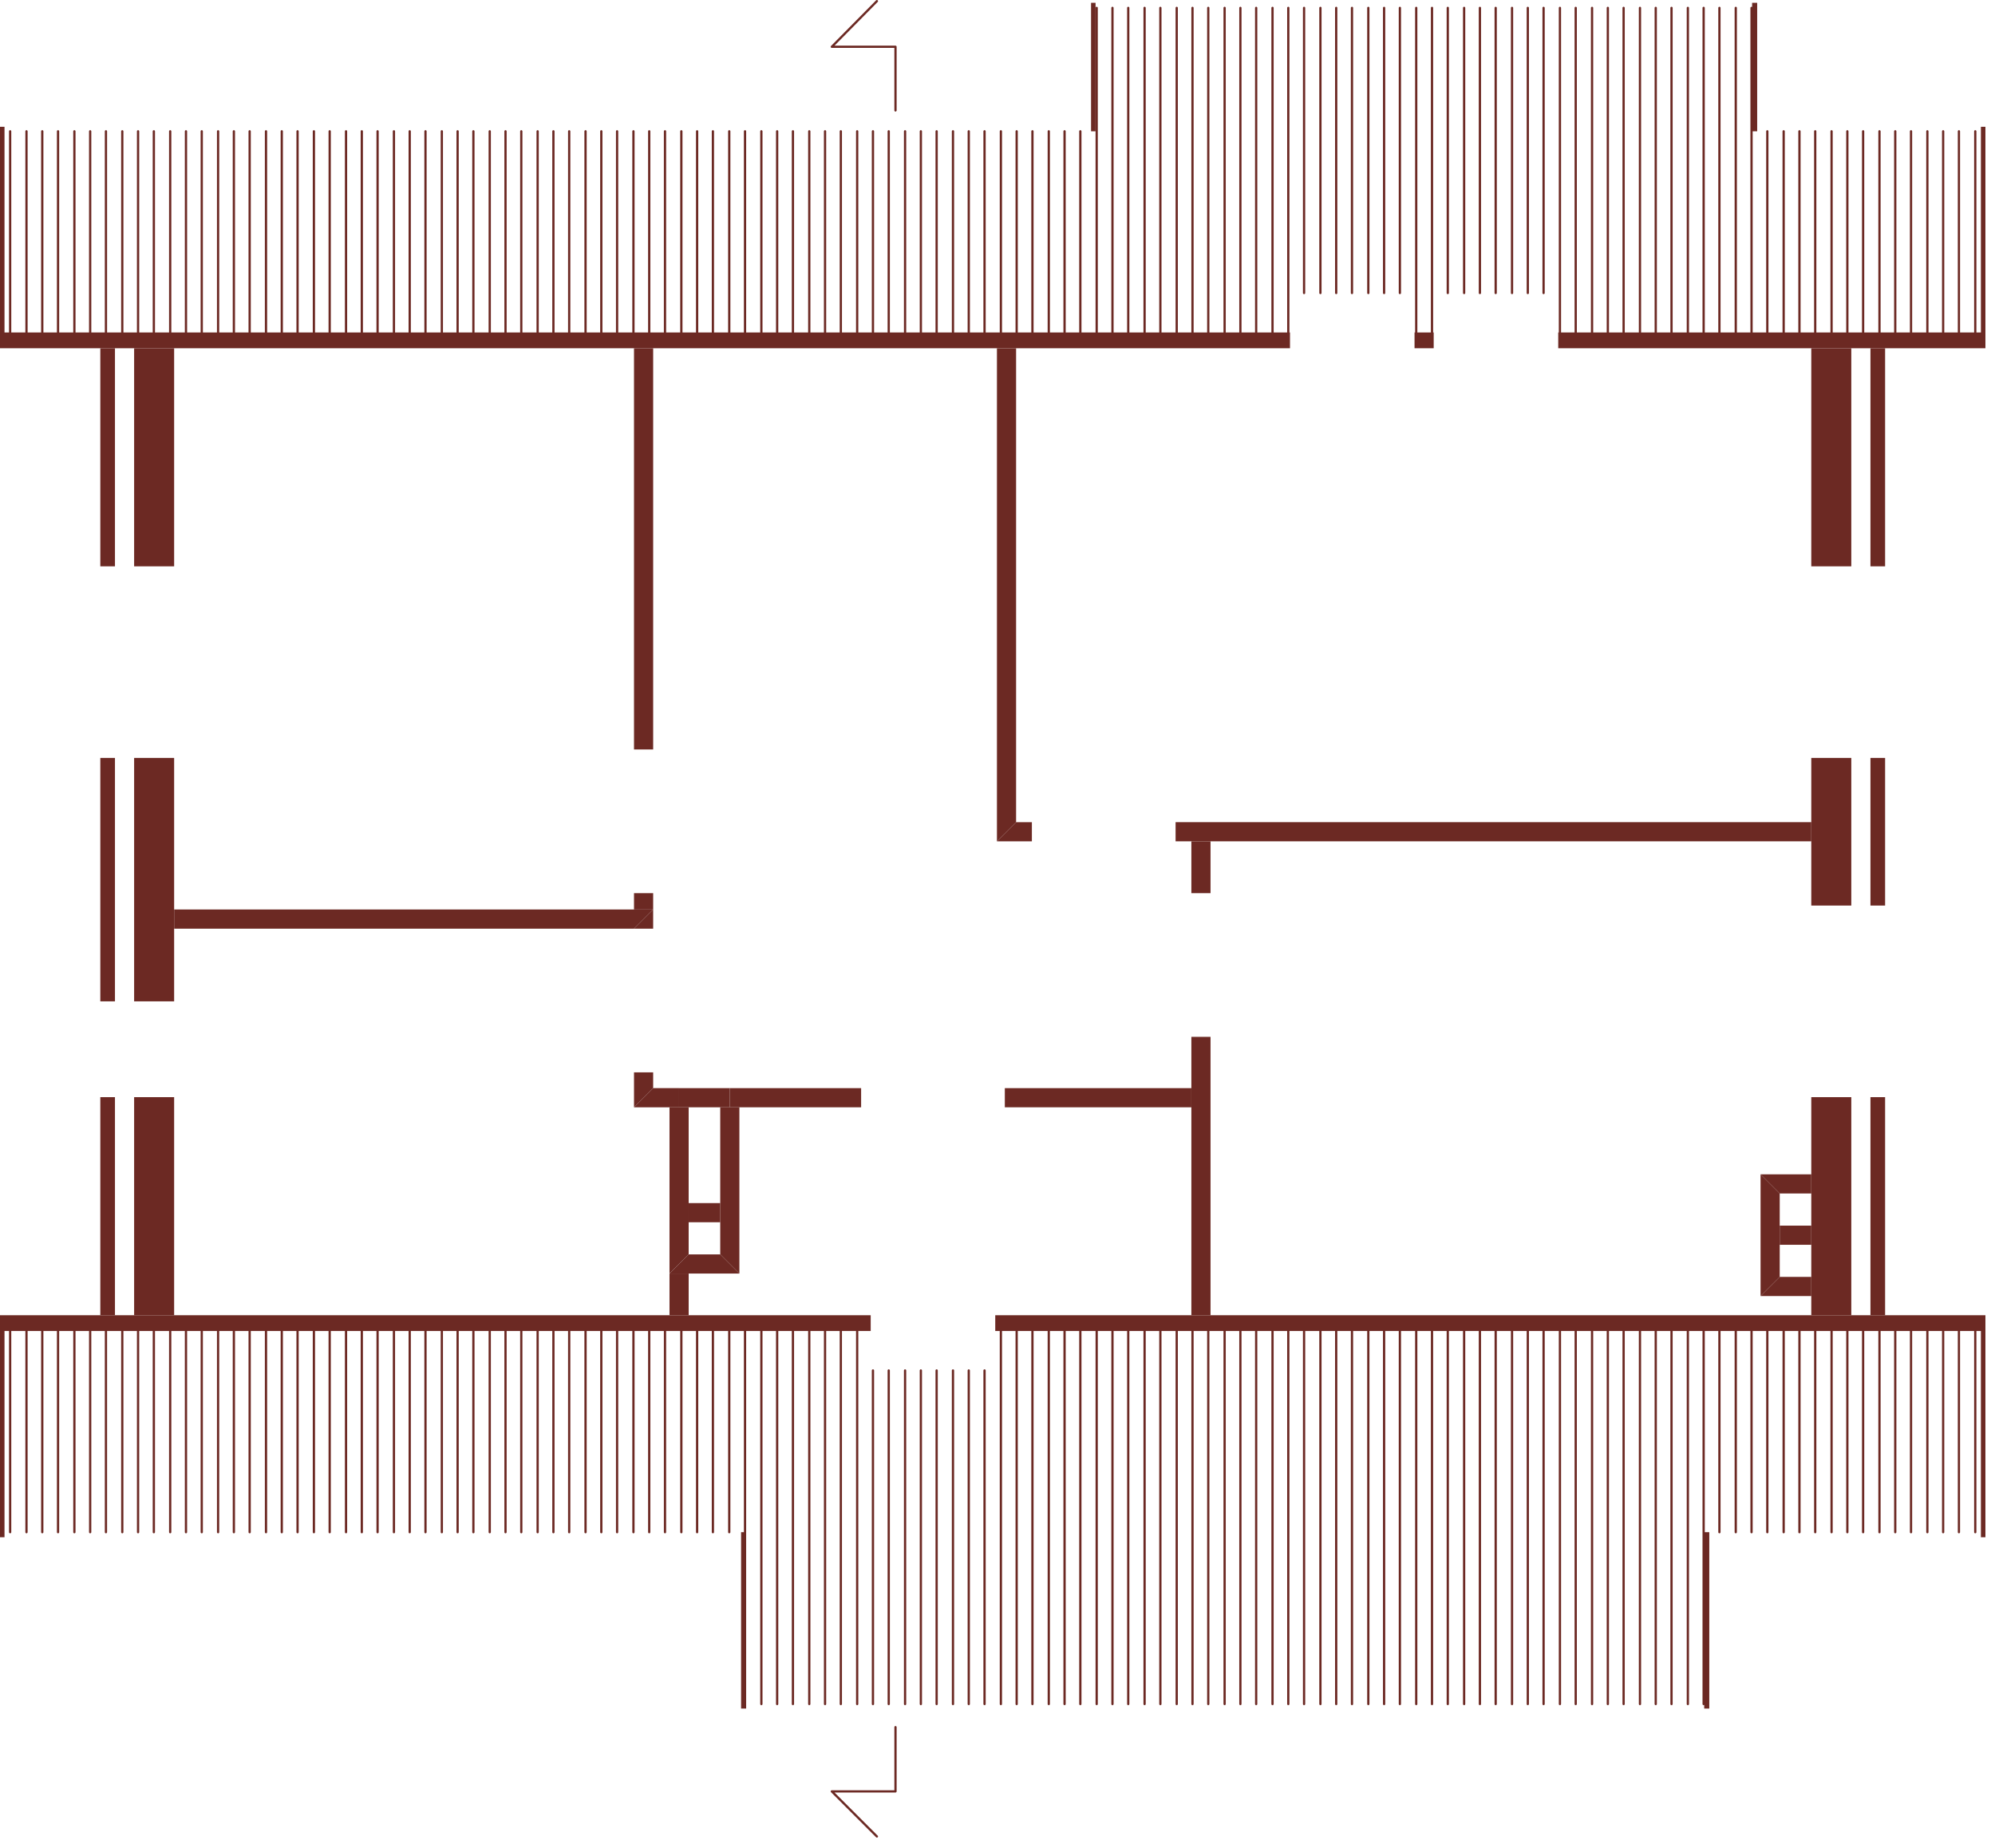 <?xml version="1.0" encoding="utf-8"?>
<svg version="1.1" id="Layer_1"
xmlns="http://www.w3.org/2000/svg"
xmlns:xlink="http://www.w3.org/1999/xlink"
xmlns:author="http://www.sothink.com"
width="177px" height="164px"
xml:space="preserve">
<g id="1243" transform="matrix(1, 0, 0, 1, -217.4, -314.1)">
<path style="fill:#6C2923;fill-opacity:1" d="M368.6,450.05L369.05 450.05L369.05 465.7L368.6 465.7L368.6 450.05" />
<path style="fill:#6C2923;fill-opacity:1" d="M305.7,430.8L393.55 430.8L393.55 450.5L393.15 450.5L393.15 432.2L305.7 432.2L305.7 430.8" />
<path style="fill:#6C2923;fill-opacity:1" d="M277.65,410.65L282.15 410.65L282.15 412.35L277.65 412.35L277.65 410.65" />
<path style="fill:#6C2923;fill-opacity:1" d="M306.55,410.65L323.1 410.65L323.1 412.35L306.55 412.35L306.55 410.65" />
<path style="fill:#6C2923;fill-opacity:1" d="M293.8,412.35L282.15 412.35L282.15 410.65L293.8 410.65L293.8 412.35" />
<path style="fill:#6C2923;fill-opacity:1" d="M273.65,409.25L275.35 409.25L275.35 410.65L273.65 412.35L273.65 409.25" />
<path style="fill:#6C2923;fill-opacity:1" d="M273.65,396.5L275.35 394.8L275.35 396.5L273.65 396.5" />
<path style="fill:#6C2923;fill-opacity:1" d="M275.35,394.8L273.65 396.5L232.85 396.5L232.85 394.8L275.35 394.8" />
<path style="fill:#6C2923;fill-opacity:1" d="M378.1,388.75L321.7 388.75L321.7 387.05L378.1 387.05L378.1 388.75" />
<path style="fill:#6C2923;fill-opacity:1" d="M305.85,388.75L307.55 387.05L308.95 387.05L308.95 388.75L305.85 388.75" />
<path style="fill:#6C2923;fill-opacity:1" d="M277.65,412.35L273.65 412.35L275.35 410.65L277.65 410.65L277.65 412.35" />
<path style="fill:#6C2923;fill-opacity:1" d="M276.8,427.1L276.8 412.35L278.5 412.35L278.5 425.4L276.8 427.1" />
<path style="fill:#6C2923;fill-opacity:1" d="M283,427.1L276.8 427.1L278.5 425.4L281.3 425.4L283 427.1" />
<path style="fill:#6C2923;fill-opacity:1" d="M278.5,420.85L281.3 420.85L281.3 422.55L278.5 422.55L278.5 420.85" />
<path style="fill:#6C2923;fill-opacity:1" d="M281.3,425.4L281.3 412.35L283 412.35L283 427.1L281.3 425.4" />
<path style="fill:#6C2923;fill-opacity:1" d="M283.15,450.05L283.6 450.05L283.6 465.7L283.15 465.7L283.15 450.05" />
<path style="fill:#6C2923;fill-opacity:1" d="M373.6,429.1L373.6 418.3L375.3 420L375.3 427.4L373.6 429.1" />
<path style="fill:#6C2923;fill-opacity:1" d="M378.1,420L375.3 420L373.6 418.3L378.1 418.3L378.1 420" />
<path style="fill:#6C2923;fill-opacity:1" d="M375.3,422.85L378.1 422.85L378.1 424.55L375.3 424.55L375.3 422.85" />
<path style="fill:#6C2923;fill-opacity:1" d="M378.1,429.1L373.6 429.1L375.3 427.4L378.1 427.4L378.1 429.1" />
<path style="fill:#6C2923;fill-opacity:1" d="M276.8,427.1L278.5 427.1L278.5 430.8L276.8 430.8L276.8 427.1" />
<path style="fill:#6C2923;fill-opacity:1" d="M323.1,406.1L324.8 406.1L324.8 430.8L323.1 430.8L323.1 406.1" />
<path style="fill:#6C2923;fill-opacity:1" d="M324.8,393.35L323.1 393.35L323.1 388.75L324.8 388.75L324.8 393.35" />
<path style="fill:#6C2923;fill-opacity:1" d="M227.6,345L227.6 364.35L226.3 364.35L226.3 345L227.6 345" />
<path style="fill:#6C2923;fill-opacity:1" d="M232.85,345L232.85 364.35L229.3 364.35L229.3 345L232.85 345" />
<path style="fill:#6C2923;fill-opacity:1" d="M227.6,381.35L227.6 402.95L226.3 402.95L226.3 381.35L227.6 381.35" />
<path style="fill:#6C2923;fill-opacity:1" d="M232.85,381.35L232.85 402.95L229.3 402.95L229.3 381.35L232.85 381.35" />
<path style="fill:#6C2923;fill-opacity:1" d="M226.3,411.45L227.6 411.45L227.6 430.8L226.3 430.8L226.3 411.45" />
<path style="fill:#6C2923;fill-opacity:1" d="M229.3,411.45L232.85 411.45L232.85 430.8L229.3 430.8L229.3 411.45" />
<path style="fill:#6C2923;fill-opacity:1" d="M273.65,393.35L275.35 393.35L275.35 394.8L273.65 394.8L273.65 393.35" />
<path style="fill:#6C2923;fill-opacity:1" d="M275.35,345L275.35 380.6L273.65 380.6L273.65 345L275.35 345" />
<path style="fill:#6C2923;fill-opacity:1" d="M307.55,345L307.55 387.05L305.85 388.75L305.85 345L307.55 345" />
<path style="fill:#6C2923;fill-opacity:1" d="M383.35,411.45L384.65 411.45L384.65 430.8L383.35 430.8L383.35 411.45" />
<path style="fill:#6C2923;fill-opacity:1" d="M378.1,411.45L381.65 411.45L381.65 430.8L378.1 430.8L378.1 411.45" />
<path style="fill:#6C2923;fill-opacity:1" d="M383.35,381.35L384.65 381.35L384.65 394.45L383.35 394.45L383.35 381.35" />
<path style="fill:#6C2923;fill-opacity:1" d="M378.1,381.35L381.65 381.35L381.65 394.45L378.1 394.45L378.1 381.35" />
<path style="fill:#6C2923;fill-opacity:1" d="M384.65,345L384.65 364.35L383.35 364.35L383.35 345L384.65 345" />
<path style="fill:#6C2923;fill-opacity:1" d="M381.65,345L381.65 364.35L378.1 364.35L378.1 345L381.65 345" />
<path style="fill:#6C2923;fill-opacity:1" d="M342.9,343.6L344.6 343.6L344.6 345L342.9 345L342.9 343.6" />
<path style="fill:#6C2923;fill-opacity:1" d="M331.85,345L217.4 345L217.4 325.35L217.8 325.35L217.8 343.6L331.85 343.6L331.85 345" />
<path style="fill:#6C2923;fill-opacity:1" d="M294.65,432.2L217.8 432.2L217.8 450.5L217.4 450.5L217.4 430.8L294.65 430.8L294.65 432.2" />
<path style="fill:#6C2923;fill-opacity:1" d="M393.15,325.35L393.55 325.35L393.55 345L355.65 345L355.65 343.6L393.15 343.6L393.15 325.35" />
<path style="fill:#6C2923;fill-opacity:1" d="M314.2,314.35L314.6 314.35L314.6 325.75L314.2 325.75L314.2 314.35" />
<path style="fill:#6C2923;fill-opacity:1" d="M372.85,314.35L373.3 314.35L373.3 325.75L372.85 325.75L372.85 314.35" />
<path style="fill:none;stroke-width:0.2;stroke-linecap:round;stroke-linejoin:round;stroke-miterlimit:3;stroke:#6C2923;stroke-opacity:1" d="M374.2,343.6L374.2 325.75M375.65,343.6L375.65 325.75M377.05,343.6L377.05 325.75M378.45,343.6L378.45 325.75M379.9,343.6L379.9 325.75M384.15,343.6L384.15 325.75M382.7,343.6L382.7 325.75M381.3,343.6L381.3 325.75M392.65,343.6L392.65 325.75M391.2,343.6L391.2 325.75M389.8,343.6L389.8 325.75M388.4,343.6L388.4 325.75M386.95,343.6L386.95 325.75M385.55,343.6L385.55 325.75M365.7,343.6L365.7 314.8M367.15,343.6L367.15 314.8M368.55,343.6L368.55 314.8M369.95,343.6L369.95 314.8M371.4,343.6L371.4 314.8M372.8,343.6L372.8 314.8M324.6,343.6L324.6 314.8M326.05,343.6L326.05 314.8M327.45,343.6L327.45 314.8M328.85,343.6L328.85 314.8M330.3,343.6L330.3 314.8M331.7,343.6L331.7 314.8M333.1,340.1L333.1 314.8M334.55,340.1L334.55 314.8M335.95,340.1L335.95 314.8M337.35,340.1L337.35 314.8M338.8,340.1L338.8 314.8M340.2,340.1L340.2 314.8M341.6,340.1L341.6 314.8M343.05,343.6L343.05 314.8M344.45,343.6L344.45 314.8M345.85,340.1L345.85 314.8M347.3,340.1L347.3 314.8M348.7,340.1L348.7 314.8M350.1,340.1L350.1 314.8M351.55,340.1L351.55 314.8M364.3,343.6L364.3 314.8M362.9,343.6L362.9 314.8M361.45,343.6L361.45 314.8M360.05,343.6L360.05 314.8M358.65,343.6L358.65 314.8M357.2,343.6L357.2 314.8M355.8,343.6L355.8 314.8M354.35,340.1L354.35 314.8M352.95,340.1L352.95 314.8M218.3,343.6L218.3 325.75M219.75,343.6L219.75 325.75M221.15,343.6L221.15 325.75M222.55,343.6L222.55 325.75M224,343.6L224 325.75M225.4,343.6L225.4 325.75M226.8,343.6L226.8 325.75M228.25,343.6L228.25 325.75M229.65,343.6L229.65 325.75M231.05,343.6L231.05 325.75M232.5,343.6L232.5 325.75M233.9,343.6L233.9 325.75M235.3,343.6L235.3 325.75M236.75,343.6L236.75 325.75M238.15,343.6L238.15 325.75M239.55,343.6L239.55 325.75M241,343.6L241 325.75M242.4,343.6L242.4 325.75M296.85,323.9L296.85 318.25L291.2 318.25L295.2 314.2M283.5,343.6L283.5 325.75M284.95,343.6L284.95 325.75M286.35,343.6L286.35 325.75M287.75,343.6L287.75 325.75M289.2,343.6L289.2 325.75M290.6,343.6L290.6 325.75M303.35,343.6L303.35 325.75M301.95,343.6L301.95 325.75M300.5,343.6L300.5 325.75M299.1,343.6L299.1 325.75M297.7,343.6L297.7 325.75M296.25,343.6L296.25 325.75M294.85,343.6L294.85 325.75M293.45,343.6L293.45 325.75M292,343.6L292 325.75M304.75,343.6L304.75 325.75M306.2,343.6L306.2 325.75M307.6,343.6L307.6 325.75M309,343.6L309 325.75M310.45,343.6L310.45 325.75M313.25,343.6L313.25 325.75M311.85,343.6L311.85 325.75M323.2,343.6L323.2 314.8M321.8,343.6L321.8 314.8M320.35,343.6L320.35 314.8M318.95,343.6L318.95 314.8M317.5,343.6L317.5 314.8M316.1,343.6L316.1 314.8M314.7,343.6L314.7 314.8M243.8,343.6L243.8 325.75M245.25,343.6L245.25 325.75M246.65,343.6L246.65 325.75M248.1,343.6L248.1 325.75M249.5,343.6L249.5 325.75M262.25,343.6L262.25 325.75M260.85,343.6L260.85 325.75M259.4,343.6L259.4 325.75M258,343.6L258 325.75M256.6,343.6L256.6 325.75M255.15,343.6L255.15 325.75M253.75,343.6L253.75 325.75M252.35,343.6L252.35 325.75M250.9,343.6L250.9 325.75M263.65,343.6L263.65 325.75M265.1,343.6L265.1 325.75M266.5,343.6L266.5 325.75M267.9,343.6L267.9 325.75M269.35,343.6L269.35 325.75M270.75,343.6L270.75 325.75M272.15,343.6L272.15 325.75M273.6,343.6L273.6 325.75M275,343.6L275 325.75M276.4,343.6L276.4 325.75M277.85,343.6L277.85 325.75M279.25,343.6L279.25 325.75M280.65,343.6L280.65 325.75M282.1,343.6L282.1 325.75M296.85,467.35L296.85 473.05L291.2 473.05L295.2 477.05M243.8,450.05L243.8 432.2M245.25,450.05L245.25 432.2M246.65,450.05L246.65 432.2M248.1,450.05L248.1 432.2M249.5,450.05L249.5 432.2M250.9,450.05L250.9 432.2M252.35,450.05L252.35 432.2M253.75,450.05L253.75 432.2M255.15,450.05L255.15 432.2M256.6,450.05L256.6 432.2M258,450.05L258 432.2M259.4,450.05L259.4 432.2M260.85,450.05L260.85 432.2M262.25,450.05L262.25 432.2M263.65,450.05L263.65 432.2M265.1,450.05L265.1 432.2M266.5,450.05L266.5 432.2M267.9,450.05L267.9 432.2M269.35,450.05L269.35 432.2M270.75,450.05L270.75 432.2M272.15,450.05L272.15 432.2M273.6,450.05L273.6 432.2M275,450.05L275 432.2M276.4,450.05L276.4 432.2M277.85,450.05L277.85 432.2M279.25,450.05L279.25 432.2M280.65,450.05L280.65 432.2M282.1,450.05L282.1 432.2M283.5,450.05L283.5 432.2M284.95,465.3L284.95 432.2M286.35,465.3L286.35 432.2M287.75,465.3L287.75 432.2M289.2,465.3L289.2 432.2M290.6,465.3L290.6 432.2M292,465.3L292 432.2M293.45,465.3L293.45 432.2M294.85,465.3L294.85 435.7M296.25,465.3L296.25 435.7M297.7,465.3L297.7 435.7M299.1,465.3L299.1 435.7M300.5,465.3L300.5 435.7M301.95,465.3L301.95 435.7M303.35,465.3L303.35 435.7M304.75,465.3L304.75 435.7M306.2,465.3L306.2 432.2M307.6,465.3L307.6 432.2M309,465.3L309 432.2M310.45,465.3L310.45 432.2M311.85,465.3L311.85 432.2M313.25,465.3L313.25 432.2M314.7,465.3L314.7 432.2M316.1,465.3L316.1 432.2M317.5,465.3L317.5 432.2M318.95,465.3L318.95 432.2M320.35,465.3L320.35 432.2M321.8,465.3L321.8 432.2M323.2,465.3L323.2 432.2M218.3,450.05L218.3 432.2M219.75,450.05L219.75 432.2M221.15,450.05L221.15 432.2M222.55,450.05L222.55 432.2M224,450.05L224 432.2M225.4,450.05L225.4 432.2M226.8,450.05L226.8 432.2M228.25,450.05L228.25 432.2M229.65,450.05L229.65 432.2M231.05,450.05L231.05 432.2M232.5,450.05L232.5 432.2M233.9,450.05L233.9 432.2M235.3,450.05L235.3 432.2M236.75,450.05L236.75 432.2M238.15,450.05L238.15 432.2M239.55,450.05L239.55 432.2M241,450.05L241 432.2M242.4,450.05L242.4 432.2M324.6,465.3L324.6 432.2M326.05,465.3L326.05 432.2M327.45,465.3L327.45 432.2M328.85,465.3L328.85 432.2M330.3,465.3L330.3 432.2M331.7,465.3L331.7 432.2M333.1,465.3L333.1 432.2M334.55,465.3L334.55 432.2M335.95,465.3L335.95 432.2M337.35,465.3L337.35 432.2M338.8,465.3L338.8 432.2M340.2,465.3L340.2 432.2M341.6,465.3L341.6 432.2M343.05,465.3L343.05 432.2M344.45,465.3L344.45 432.2M345.85,465.3L345.85 432.2M347.3,465.3L347.3 432.2M348.7,465.3L348.7 432.2M350.1,465.3L350.1 432.2M351.55,465.3L351.55 432.2M352.95,465.3L352.95 432.2M354.35,465.3L354.35 432.2M355.8,465.3L355.8 432.2M357.2,465.3L357.2 432.2M358.65,465.3L358.65 432.2M360.05,465.3L360.05 432.2M361.45,465.3L361.45 432.2M362.9,465.3L362.9 432.2M364.3,465.3L364.3 432.2M365.7,465.3L365.7 432.2M367.15,465.3L367.15 432.2M368.55,465.3L368.55 432.2M369.95,450.05L369.95 432.2M371.4,450.05L371.4 432.2M372.8,450.05L372.8 432.2M374.2,450.05L374.2 432.2M375.65,450.05L375.65 432.2M377.05,450.05L377.05 432.2M378.45,450.05L378.45 432.2M379.9,450.05L379.9 432.2M381.3,450.05L381.3 432.2M382.7,450.05L382.7 432.2M384.15,450.05L384.15 432.2M385.55,450.05L385.55 432.2M386.95,450.05L386.95 432.2M388.4,450.05L388.4 432.2M389.8,450.05L389.8 432.2M391.2,450.05L391.2 432.2M392.65,450.05L392.65 432.2" />
</g>
</svg>
